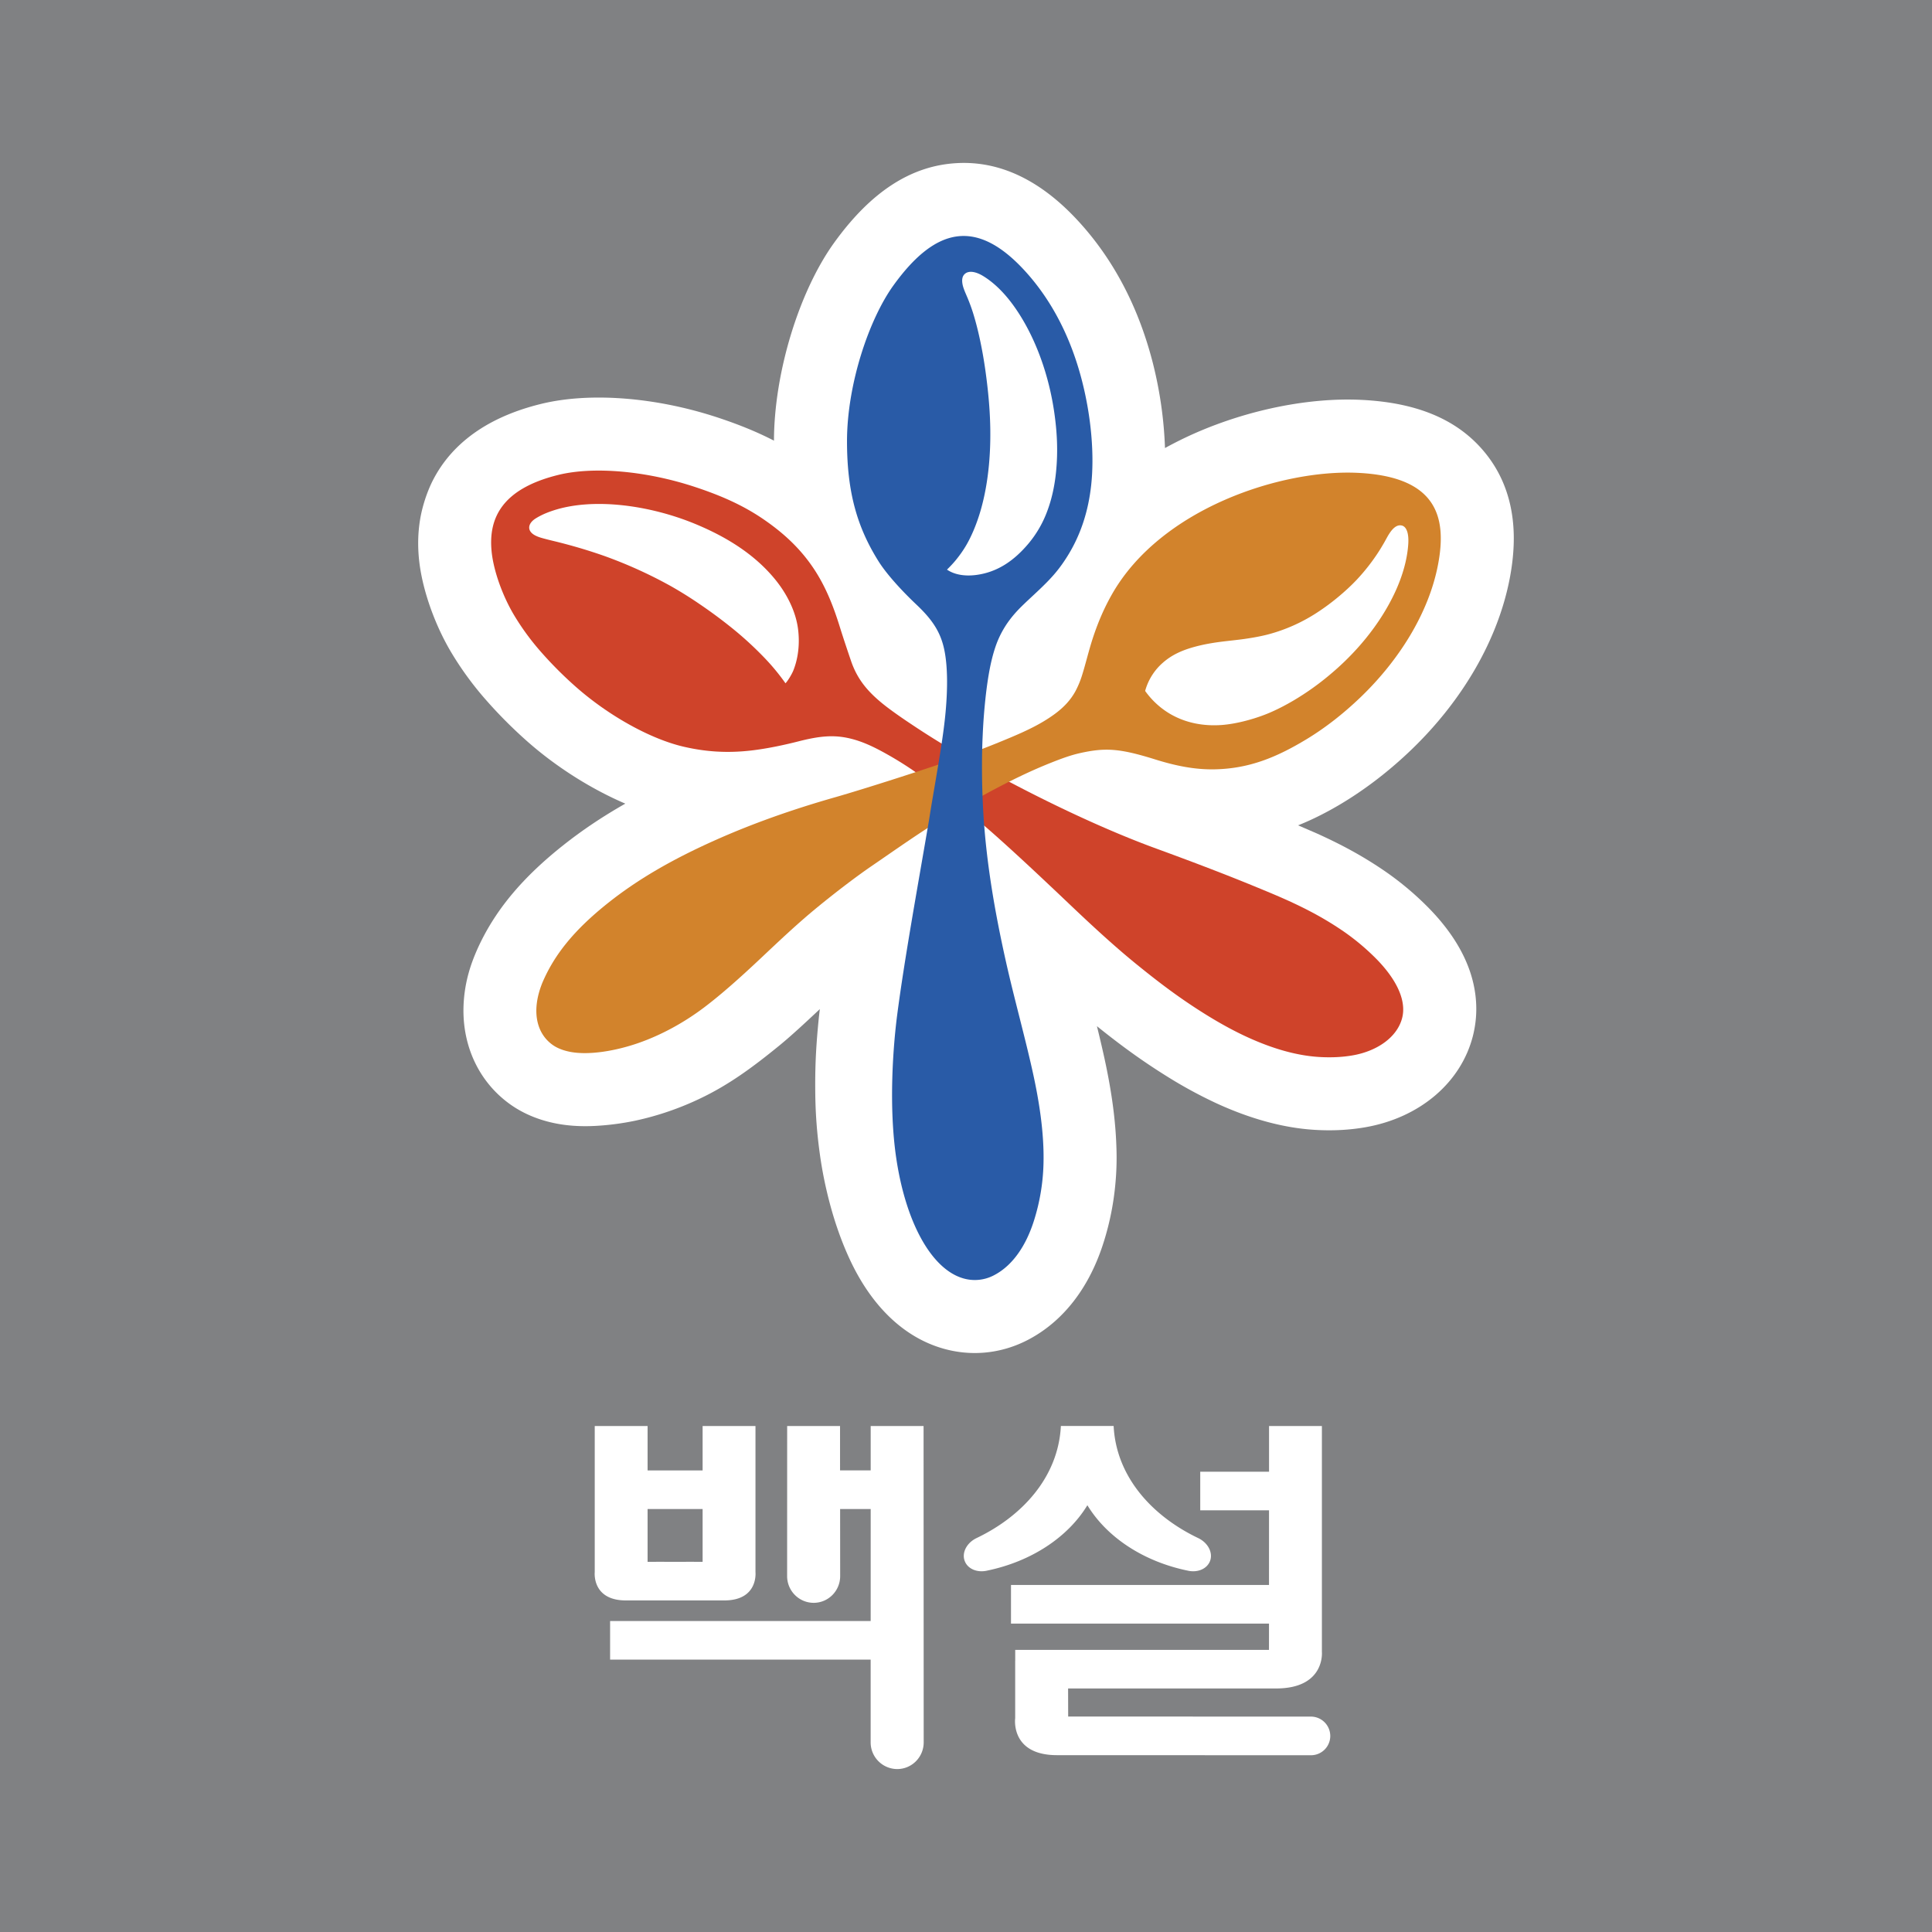 <svg xmlns="http://www.w3.org/2000/svg" width="2500" height="2500" viewBox="0 0 192.756 192.756"><g fill-rule="evenodd" clip-rule="evenodd"><path fill="#808183" d="M0 0h192.756v192.756H0V0z"/><path d="M119.564 153.464c-4.559-2.172-8.199-6.079-8.457-11.194h-5.263c-.26 5.115-3.873 9.022-8.434 11.194-.965.473-1.487 1.467-1.15 2.303.314.786 1.265 1.158 2.23.933 4.418-.915 8.061-3.335 9.998-6.523 1.936 3.188 5.578 5.608 9.998 6.523.963.226 1.912-.146 2.229-.933.336-.836-.184-1.83-1.151-2.303zm13.157 19.735a1.925 1.925 0 0 1-1.932 1.922l-25.33-.008c-4.686 0-4.174-3.688-4.174-3.688v-5.712h.004v-1.106h25.318l.002-2.62h-25.742v-3.853h25.742l.002-7.45h-6.863v-3.852h6.865v-4.559h5.273v22.538s.342 3.647-4.566 3.647h-20.756l.008 2.802 24.217.005a1.936 1.936 0 0 1 1.932 1.934zM92.145 142.273l.012 31.562c0 1.466-1.174 2.664-2.641 2.664a2.66 2.66 0 0 1-2.651-2.664v-8.253H60.87v-3.854h25.997l.002-11.173h-3.051l.005 6.693c0 1.467-1.175 2.666-2.642 2.666s-2.65-1.199-2.65-2.666l.004-14.976h5.276l.001 4.43h3.057v-4.43h5.276v.001zm-22.912 13.553v-.006l-1.878.004-1.878-.004v.006h-.867v-5.271h5.49v5.271h-.867zm6.141 1.024v-14.576H70.1v4.43h-5.49v-4.43h-5.273v14.576s-.304 2.825 3.111 2.825h9.815c3.416 0 3.111-2.825 3.111-2.825zM137.516 77.651a41.386 41.386 0 0 0 3.252-2.809c5.195-4.983 8.697-11.068 9.859-17.134.27-1.403.404-2.747.404-3.997 0-3.251-.918-6.071-2.73-8.37-2.674-3.393-6.764-5.175-12.51-5.447-5.15-.244-11.18.963-16.541 3.314a38.12 38.12 0 0 0-3.018 1.494 40.352 40.352 0 0 0-1.223-8.525c-1.42-5.53-3.898-10.257-7.367-14.053-3.771-4.131-7.879-6.098-12.209-5.847-4.548.26-8.538 2.854-12.197 7.922-3.533 4.898-6.001 13.014-6.017 19.765-1.656-.855-3.476-1.601-5.611-2.307-6.193-2.041-12.787-2.55-17.642-1.355-6.472 1.591-9.566 4.942-11.018 8.119a14.665 14.665 0 0 0-.961 3.004c-.371 1.895-.359 3.922.077 6.067.511 2.517 1.577 5.267 2.924 7.543a32.126 32.126 0 0 0 3.273 4.541 46.154 46.154 0 0 0 4.149 4.217c2.964 2.66 6.535 4.912 9.978 6.386-2.314 1.316-4.37 2.698-6.285 4.224-3.819 3.044-6.396 6.064-8.106 9.507-.31.623-.884 1.865-1.244 3.179a14.118 14.118 0 0 0-.515 3.73c0 3.865 1.722 7.292 4.721 9.401 1.223.858 2.649 1.467 4.241 1.813 1.27.278 2.675.378 4.176.3a26.125 26.125 0 0 0 4.027-.527 29.243 29.243 0 0 0 6.401-2.185c2.865-1.356 5.25-3.101 7.949-5.305 1.234-1.009 2.655-2.335 4.042-3.637-.034.298-.073.601-.103.896-.253 2.522-.357 4.409-.357 6.591 0 .334.002.674.006 1.024.027 1.987.168 3.854.444 5.871.226 1.656.548 3.268.985 4.929.534 2.027 1.208 3.926 2.005 5.643 2.1 4.522 5.173 7.561 8.89 8.78 2.977.979 6.147.709 8.928-.753 3.531-1.855 6.145-5.261 7.557-9.842a27.477 27.477 0 0 0 1.129-5.68 27.65 27.65 0 0 0 .125-2.602c0-.547-.016-1.114-.047-1.744-.121-2.478-.502-5.156-1.162-8.188a126.29 126.29 0 0 0-.754-3.222c1.926 1.545 4.104 3.21 6.938 4.978a45.13 45.13 0 0 0 5.029 2.736c3.381 1.548 6.645 2.433 9.703 2.626 1.797.114 3.527.025 5.145-.262 5.398-.954 9.496-4.435 10.691-9.084.225-.882.342-1.792.342-2.706 0-3.451-1.578-6.823-4.691-10.024a30.132 30.132 0 0 0-4.43-3.731c-2.055-1.408-4.141-2.566-6.762-3.751l-1.783-.773a2.923 2.923 0 0 0-.113-.047 27.17 27.17 0 0 0 1.594-.698c2.171-1.034 4.326-2.378 6.412-3.995z" fill="#fff"/><path d="M79.615 62.716c-.239-1.796-1.162-3.542-2.283-4.912-2.05-2.508-4.881-4.269-8.09-5.58-4.453-1.816-10.05-2.608-14.056-1.287-.263.086-.502.175-.718.264-.34.141-.735.339-1.048.539-.788.504-.922 1.316.161 1.768.173.075.366.137.578.194.294.081.639.17 1.012.259 1.867.45 3.582.962 5.179 1.527a44.998 44.998 0 0 1 6.584 2.991 39.853 39.853 0 0 1 2.885 1.804 48.584 48.584 0 0 1 3.177 2.349 34.514 34.514 0 0 1 3.304 3.03 21.76 21.76 0 0 1 2.068 2.509c.242-.25.631-.896.783-1.275.498-1.241.659-2.715.464-4.18zm-3.49-10.942c1.92 1.31 3.667 2.854 5.082 4.988 1.174 1.771 1.93 3.685 2.587 5.801.346 1.113.734 2.261 1.11 3.368.635 1.862 1.699 3.18 3.654 4.664.894.677 1.877 1.339 2.802 1.95 2.41 1.595 5.068 3.144 7.586 4.517 4.971 2.712 11.072 5.652 16.436 7.608 3.107 1.135 6.576 2.441 9.75 3.747 1.08.445 2.166.888 3.277 1.389 2.008.909 3.791 1.851 5.639 3.12a23.068 23.068 0 0 1 3.328 2.803c1.941 1.997 2.969 4.08 2.516 5.837-.498 1.935-2.514 3.302-4.904 3.723-1.035.185-2.184.241-3.414.164-2.227-.142-4.613-.826-7.123-1.977-1.445-.662-2.861-1.455-4.209-2.295-2.447-1.526-4.412-3.006-6.553-4.734a72.179 72.179 0 0 1-1.625-1.347c-2.945-2.523-5.393-4.94-7.283-6.707-2.076-1.965-4.854-4.539-6.648-6.071-1.48-1.263-4.179-3.405-6.368-4.991a34.65 34.65 0 0 0-2.934-1.891c-1.388-.796-2.616-1.419-3.976-1.75-1.64-.401-3.067-.266-5.196.277-1.326.338-3.112.731-4.77.917-2.45.276-4.562.101-6.636-.375-3.349-.764-7.629-3.138-10.975-6.138a38.93 38.93 0 0 1-3.491-3.544 24.841 24.841 0 0 1-2.527-3.502c-1.145-1.933-2.038-4.435-2.218-6.363-.296-3.164.932-6.171 6.666-7.581 3.488-.859 8.72-.417 13.617 1.199 2.68.883 4.833 1.856 6.8 3.194z" fill="#cf432a"/><path d="M116.01 66.128a5.76 5.76 0 0 0-1.76 2.807c.363.506.756.944 1.176 1.322a7.93 7.93 0 0 0 1.436 1.037c1.533.86 3.252 1.16 4.986 1.042 1.586-.11 3.49-.656 4.822-1.226.779-.334 1.57-.741 2.398-1.227a26.9 26.9 0 0 0 3.707-2.647 26.795 26.795 0 0 0 2.627-2.534 24.977 24.977 0 0 0 1.676-2.065c1.098-1.509 2.031-3.188 2.623-4.794.443-1.198.719-2.386.799-3.528.082-1.174-.201-1.807-.678-1.891-.475-.085-.928.274-1.43 1.183-.104.187-.203.369-.297.535-.195.336-.406.691-.637 1.041a19.828 19.828 0 0 1-2.074 2.634c-1.102 1.174-2.693 2.502-4.236 3.464a16.746 16.746 0 0 1-4.566 1.998c-.74.197-1.576.347-2.408.467-.732.104-1.469.173-2.211.265-.879.108-1.826.265-2.734.511-1.206.326-2.272.771-3.219 1.606zm19.713 3.455c-1.664 1.595-3.475 3.024-5.381 4.176-3.004 1.817-5.74 2.934-9.17 2.998-1.953.037-3.842-.341-5.912-.986-3.543-1.106-4.969-1.201-7.521-.63-.895.201-1.793.524-2.871.954-1.988.788-3.945 1.737-6.166 2.927a120.824 120.824 0 0 0-4.519 2.576c-2.265 1.349-4.712 3.089-7.224 4.809-1.459.997-3.521 2.559-5.503 4.186-2.021 1.663-3.854 3.414-5.726 5.174-1.766 1.659-3.724 3.423-5.507 4.766-2.008 1.512-4.248 2.729-6.478 3.511-2.243.791-5.05 1.297-6.996.871-.625-.136-1.169-.354-1.596-.654-1.662-1.17-2.148-3.441-1.059-6.168 1.21-2.874 3.233-5.342 6.552-7.988 2.937-2.338 6.37-4.348 10.808-6.322 3.609-1.605 7.498-2.995 11.89-4.247 2.836-.812 9.249-2.855 12.784-4.12a82.208 82.208 0 0 0 3.15-1.198c.496-.201.988-.402 1.467-.604 1.609-.676 3.074-1.358 4.404-2.318 1.023-.738 1.693-1.493 2.17-2.376a9.194 9.194 0 0 0 .664-1.634c.33-1.049.637-2.354 1.027-3.558.57-1.746 1.211-3.173 1.936-4.444 4.877-8.563 16.904-12.47 24.502-12.109 7.938.375 8.93 4.429 8.023 9.163-.928 4.855-3.92 9.576-7.748 13.245z" fill="#d2832c"/><path d="M97.305 57.375c2.246-.266 3.922-1.491 5.328-3.168a10.912 10.912 0 0 0 1.836-3.172c.449-1.182.742-2.488.887-3.896.219-2.134.102-4.064-.164-5.938-.529-3.71-1.801-7.271-3.613-10.043-1.178-1.801-2.361-2.92-3.467-3.604-.779-.48-1.452-.565-1.835-.239-.292.248-.321.629-.244 1.05.083.445.345.979.526 1.42.16.393.33.838.495 1.351.518 1.633.971 3.729 1.279 5.973.416 3.022.635 6.083.33 9.318-.143 1.512-.404 3.036-.82 4.481-.178.62-.41 1.296-.686 1.957-.485 1.147-.969 1.999-1.775 2.992-.278.342-.59.672-.901.974.753.515 1.771.667 2.824.544zm2.006 7.177c-.486 1.436-.748 3.06-.943 4.695a57.76 57.76 0 0 0-.324 4.105 62.266 62.266 0 0 0-.07 2.844 79.841 79.841 0 0 0 .154 5.26c.322 4.886 1.154 9.654 2.225 14.442.828 3.711 1.949 7.689 2.727 11.26.553 2.533 1.125 5.849 1.027 9.037a20.476 20.476 0 0 1-.914 5.478c-.812 2.633-2.178 4.589-3.988 5.541a4.093 4.093 0 0 1-3.258.279c-3.077-1.011-5.575-5.572-6.522-11.902-.785-5.253-.312-11.264.091-14.363.742-5.673 2.039-12.744 3.192-19.514.229-1.481.454-2.729.649-3.9.362-2.16.783-4.583.983-6.757.213-2.326.217-4.54-.119-6.186-.367-1.799-1.19-3.041-2.811-4.57-1.416-1.341-2.941-2.997-3.759-4.3-2.122-3.383-3.145-6.881-3.145-11.975 0-5.667 2.19-12.167 4.64-15.561 4.19-5.806 8.282-6.719 13.118-1.428 2.885 3.16 4.678 7.018 5.686 10.951.934 3.634 1.25 7.435.912 10.463-.273 2.445-.99 4.879-2.424 7.134-.328.518-.646.968-1.004 1.408-1.043 1.288-2.414 2.427-3.527 3.524-.414.408-.812.852-1.156 1.308a9.547 9.547 0 0 0-1.44 2.727z" fill="#295ba7"/></g></svg>
